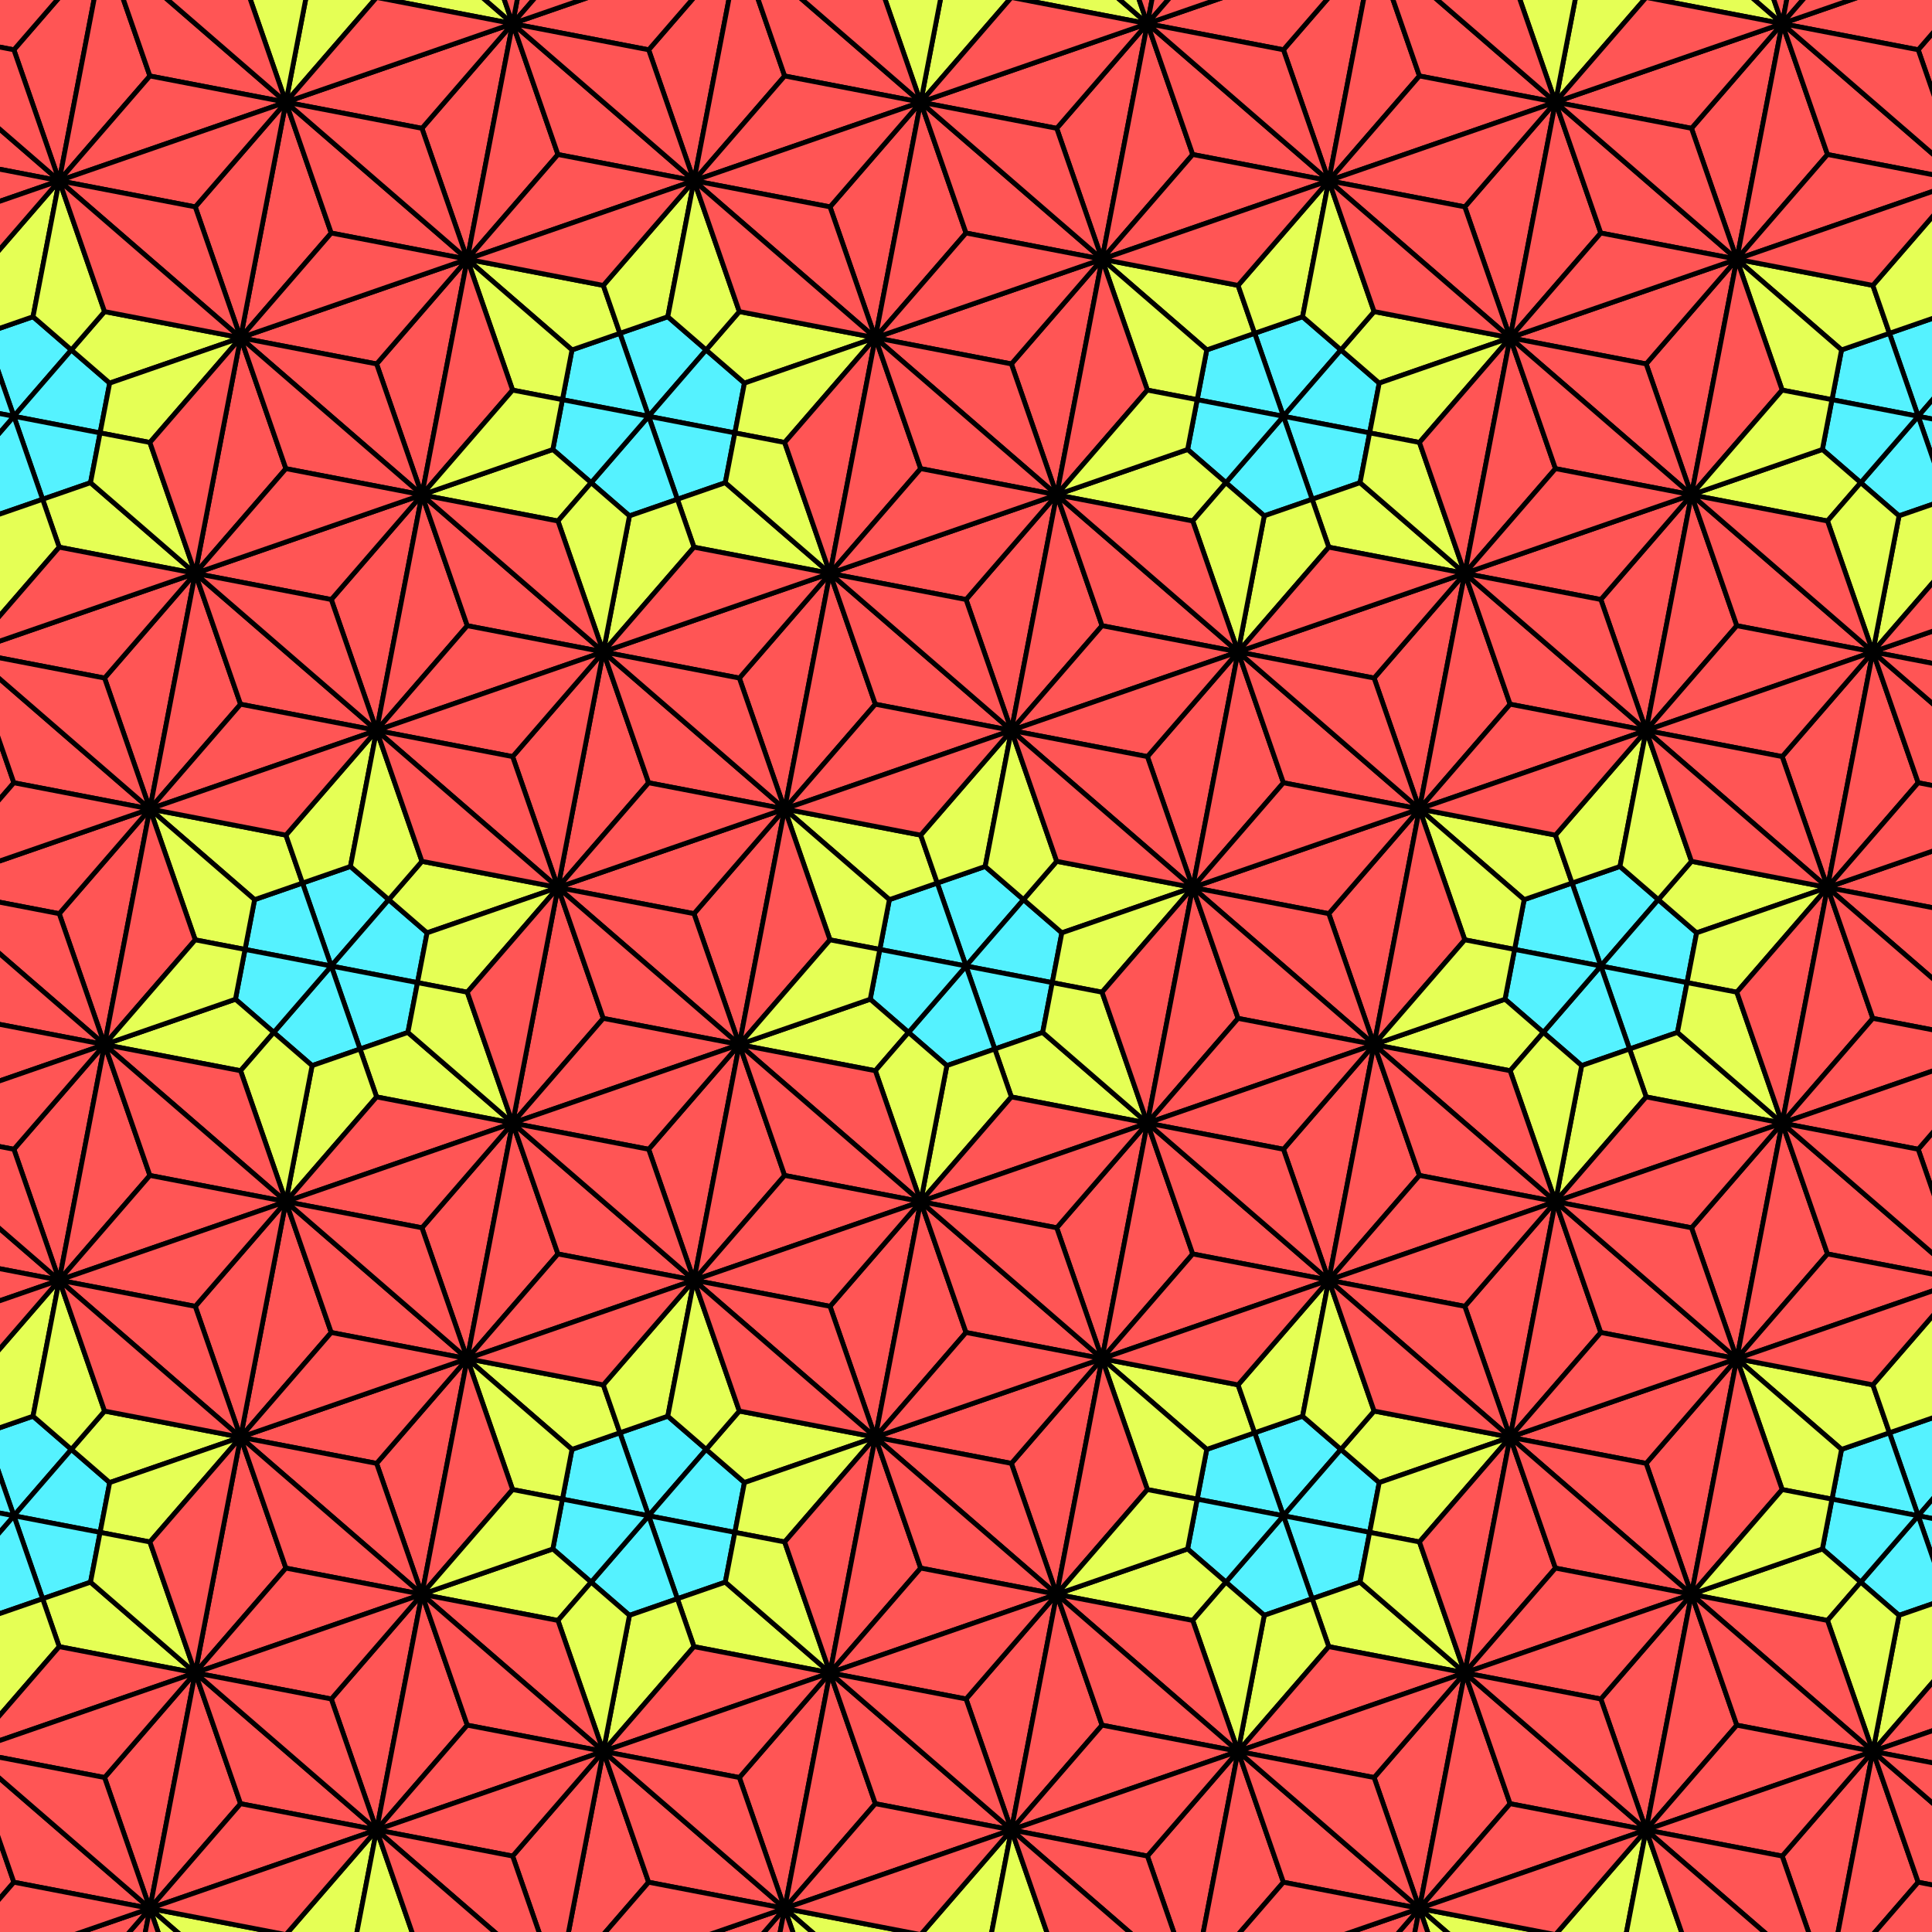 <svg xmlns="http://www.w3.org/2000/svg" xmlns:xlink="http://www.w3.org/1999/xlink" width="1135.846" height="1135.846" viewBox="0 0 300.526 300.526" xmlns:v="https://vecta.io/nano"><rect x="0" y="0" width="300.526" height="300.526" fill="#333333" stroke="none"/><style><![CDATA[.B{stroke:#000}.C{stroke-width:.75}.D{fill:#f55}.E{fill:#e5ff55}.F{fill:#55f2ff}]]></style><path d="M0 150.263h150.263v150.263H0z" fill="#fff"/><g transform="matrix(.189 -.982 .982 .189 -47.103 186.295)" class="B C"><g class="D"><use xlink:href="#B"/><use xlink:href="#C"/><use xlink:href="#D"/><use xlink:href="#E"/><use xlink:href="#F"/><use xlink:href="#G"/><use xlink:href="#H"/><use xlink:href="#I"/><use xlink:href="#G" x="37.321"/><use xlink:href="#J"/><use xlink:href="#C" x="37.321"/><use xlink:href="#K"/><use xlink:href="#L"/><use xlink:href="#M"/><use xlink:href="#N"/><use xlink:href="#O"/><use xlink:href="#P"/><use xlink:href="#Q"/><use xlink:href="#E" x="74.641" y="64.641"/><use xlink:href="#R"/><use xlink:href="#S"/><use xlink:href="#T"/><use xlink:href="#U"/><use xlink:href="#V"/></g><g class="F"><use xlink:href="#W"/><use xlink:href="#X"/><use xlink:href="#Y"/><use xlink:href="#Z"/><use xlink:href="#a"/><use xlink:href="#b"/></g><g class="E"><use xlink:href="#c"/><use xlink:href="#d"/><use xlink:href="#e"/></g><g class="D"><use xlink:href="#f"/><use xlink:href="#g"/></g><g class="E"><use xlink:href="#h"/><use xlink:href="#i"/><use xlink:href="#j"/></g><use xlink:href="#k" class="D"/><g class="E"><use xlink:href="#l"/><use xlink:href="#m"/><use xlink:href="#n"/></g><g class="D"><use xlink:href="#o"/><use xlink:href="#p"/></g><g class="E"><use xlink:href="#q"/><use xlink:href="#r"/><use xlink:href="#s"/></g><use xlink:href="#t" class="D"/></g><g transform="matrix(.189 -.982 .982 .189 51.639 186.294)" class="B C"><g class="D"><use xlink:href="#B"/><use xlink:href="#C"/><use xlink:href="#D"/><use xlink:href="#E"/><use xlink:href="#F"/><use xlink:href="#G"/><use xlink:href="#H"/><use xlink:href="#I"/><use xlink:href="#G" x="37.321"/><use xlink:href="#J"/><use xlink:href="#C" x="37.321"/><use xlink:href="#K"/><use xlink:href="#L"/><use xlink:href="#M"/><use xlink:href="#N"/><use xlink:href="#O"/><use xlink:href="#P"/><use xlink:href="#Q"/><use xlink:href="#E" x="74.641" y="64.641"/><use xlink:href="#R"/><use xlink:href="#S"/><use xlink:href="#T"/><use xlink:href="#U"/><use xlink:href="#V"/></g><g class="F"><use xlink:href="#W"/><use xlink:href="#X"/><use xlink:href="#Y"/><use xlink:href="#Z"/><use xlink:href="#a"/><use xlink:href="#b"/></g><g class="E"><use xlink:href="#c"/><use xlink:href="#d"/><use xlink:href="#e"/></g><g class="D"><use xlink:href="#f"/><use xlink:href="#g"/></g><g class="E"><use xlink:href="#h"/><use xlink:href="#i"/><use xlink:href="#j"/></g><use xlink:href="#k" class="D"/><g class="E"><use xlink:href="#l"/><use xlink:href="#m"/><use xlink:href="#n"/></g><g class="D"><use xlink:href="#o"/><use xlink:href="#p"/></g><g class="E"><use xlink:href="#q"/><use xlink:href="#r"/><use xlink:href="#s"/></g><use xlink:href="#t" class="D"/></g><g transform="matrix(.189 -.982 .982 .189 150.379 186.293)" class="B C"><g class="D"><use xlink:href="#B"/><use xlink:href="#C"/><use xlink:href="#D"/><use xlink:href="#E"/><use xlink:href="#F"/><use xlink:href="#G"/><use xlink:href="#H"/><use xlink:href="#I"/><use xlink:href="#G" x="37.321"/><use xlink:href="#J"/><use xlink:href="#C" x="37.321"/><use xlink:href="#K"/><use xlink:href="#L"/><use xlink:href="#M"/><use xlink:href="#N"/><use xlink:href="#O"/><use xlink:href="#P"/><use xlink:href="#Q"/><use xlink:href="#E" x="74.641" y="64.641"/><use xlink:href="#R"/><use xlink:href="#S"/><use xlink:href="#T"/><use xlink:href="#U"/><use xlink:href="#V"/></g><g class="F"><use xlink:href="#W"/><use xlink:href="#X"/><use xlink:href="#Y"/><use xlink:href="#Z"/><use xlink:href="#a"/><use xlink:href="#b"/></g><g class="E"><use xlink:href="#c"/><use xlink:href="#d"/><use xlink:href="#e"/></g><g class="D"><use xlink:href="#f"/><use xlink:href="#g"/></g><g class="E"><use xlink:href="#h"/><use xlink:href="#i"/><use xlink:href="#j"/></g><use xlink:href="#k" class="D"/><g class="E"><use xlink:href="#l"/><use xlink:href="#m"/><use xlink:href="#n"/></g><g class="D"><use xlink:href="#o"/><use xlink:href="#p"/></g><g class="E"><use xlink:href="#q"/><use xlink:href="#r"/><use xlink:href="#s"/></g><use xlink:href="#t" class="D"/></g><g transform="matrix(.189 -.982 .982 .189 -145.842 186.296)" class="B C"><g class="D"><use xlink:href="#B"/><use xlink:href="#C"/><use xlink:href="#D"/><use xlink:href="#E"/><use xlink:href="#F"/><use xlink:href="#G"/><use xlink:href="#H"/><use xlink:href="#I"/><use xlink:href="#G" x="37.321"/><use xlink:href="#J"/><use xlink:href="#C" x="37.321"/><use xlink:href="#K"/><use xlink:href="#L"/><use xlink:href="#M"/><use xlink:href="#N"/><use xlink:href="#O"/><use xlink:href="#P"/><use xlink:href="#Q"/><use xlink:href="#E" x="74.641" y="64.641"/><use xlink:href="#R"/><use xlink:href="#S"/><use xlink:href="#T"/><use xlink:href="#U"/><use xlink:href="#V"/></g><g class="F"><use xlink:href="#W"/><use xlink:href="#X"/><use xlink:href="#Y"/><use xlink:href="#Z"/><use xlink:href="#a"/><use xlink:href="#b"/></g><g class="E"><use xlink:href="#c"/><use xlink:href="#d"/><use xlink:href="#e"/></g><g class="D"><use xlink:href="#f"/><use xlink:href="#g"/></g><g class="E"><use xlink:href="#h"/><use xlink:href="#i"/><use xlink:href="#j"/></g><use xlink:href="#k" class="D"/><g class="E"><use xlink:href="#l"/><use xlink:href="#m"/><use xlink:href="#n"/></g><g class="D"><use xlink:href="#o"/><use xlink:href="#p"/></g><g class="E"><use xlink:href="#q"/><use xlink:href="#r"/><use xlink:href="#s"/></g><use xlink:href="#t" class="D"/></g><g transform="matrix(.189 -.982 .982 .189 -96.473 271.807)" class="B C"><g class="D"><use xlink:href="#B"/><use xlink:href="#C"/><use xlink:href="#D"/><use xlink:href="#E"/><use xlink:href="#F"/><use xlink:href="#G"/><use xlink:href="#H"/><use xlink:href="#I"/><use xlink:href="#G" x="37.321"/><use xlink:href="#J"/><use xlink:href="#C" x="37.321"/><use xlink:href="#K"/><use xlink:href="#L"/><use xlink:href="#M"/><use xlink:href="#N"/><use xlink:href="#O"/><use xlink:href="#P"/><use xlink:href="#Q"/><use xlink:href="#E" x="74.641" y="64.641"/><use xlink:href="#R"/><use xlink:href="#S"/><use xlink:href="#T"/><use xlink:href="#U"/><use xlink:href="#V"/></g><g class="F"><use xlink:href="#W"/><use xlink:href="#X"/><use xlink:href="#Y"/><use xlink:href="#Z"/><use xlink:href="#a"/><use xlink:href="#b"/></g><g class="E"><use xlink:href="#c"/><use xlink:href="#d"/><use xlink:href="#e"/></g><g class="D"><use xlink:href="#f"/><use xlink:href="#g"/></g><g class="E"><use xlink:href="#h"/><use xlink:href="#i"/><use xlink:href="#j"/></g><use xlink:href="#k" class="D"/><g class="E"><use xlink:href="#l"/><use xlink:href="#m"/><use xlink:href="#n"/></g><g class="D"><use xlink:href="#o"/><use xlink:href="#p"/></g><g class="E"><use xlink:href="#q"/><use xlink:href="#r"/><use xlink:href="#s"/></g><use xlink:href="#t" class="D"/></g><g transform="matrix(.189 -.982 .982 .189 2.268 271.806)" class="B C"><g class="D"><use xlink:href="#B"/><use xlink:href="#C"/><use xlink:href="#D"/><use xlink:href="#E"/><use xlink:href="#F"/><use xlink:href="#G"/><use xlink:href="#H"/><use xlink:href="#I"/><use xlink:href="#G" x="37.321"/><use xlink:href="#J"/><use xlink:href="#C" x="37.321"/><use xlink:href="#K"/><use xlink:href="#L"/><use xlink:href="#M"/><use xlink:href="#N"/><use xlink:href="#O"/><use xlink:href="#P"/><use xlink:href="#Q"/><use xlink:href="#E" x="74.641" y="64.641"/><use xlink:href="#R"/><use xlink:href="#S"/><use xlink:href="#T"/><use xlink:href="#U"/><use xlink:href="#V"/></g><g class="F"><use xlink:href="#W"/><use xlink:href="#X"/><use xlink:href="#Y"/><use xlink:href="#Z"/><use xlink:href="#a"/><use xlink:href="#b"/></g><g class="E"><use xlink:href="#c"/><use xlink:href="#d"/><use xlink:href="#e"/></g><g class="D"><use xlink:href="#f"/><use xlink:href="#g"/></g><g class="E"><use xlink:href="#h"/><use xlink:href="#i"/><use xlink:href="#j"/></g><use xlink:href="#k" class="D"/><g class="E"><use xlink:href="#l"/><use xlink:href="#m"/><use xlink:href="#n"/></g><g class="D"><use xlink:href="#o"/><use xlink:href="#p"/></g><g class="E"><use xlink:href="#q"/><use xlink:href="#r"/><use xlink:href="#s"/></g><use xlink:href="#t" class="D"/></g><g transform="matrix(.189 -.982 .982 .189 101.008 271.806)" class="B C"><g class="D"><use xlink:href="#B"/><use xlink:href="#C"/><use xlink:href="#D"/><use xlink:href="#E"/><use xlink:href="#F"/><use xlink:href="#G"/><use xlink:href="#H"/><use xlink:href="#I"/><use xlink:href="#G" x="37.321"/><use xlink:href="#J"/><use xlink:href="#C" x="37.321"/><use xlink:href="#K"/><use xlink:href="#L"/><use xlink:href="#M"/><use xlink:href="#N"/><use xlink:href="#O"/><use xlink:href="#P"/><use xlink:href="#Q"/><use xlink:href="#E" x="74.641" y="64.641"/><use xlink:href="#R"/><use xlink:href="#S"/><use xlink:href="#T"/><use xlink:href="#U"/><use xlink:href="#V"/></g><g class="F"><use xlink:href="#W"/><use xlink:href="#X"/><use xlink:href="#Y"/><use xlink:href="#Z"/><use xlink:href="#a"/><use xlink:href="#b"/></g><g class="E"><use xlink:href="#c"/><use xlink:href="#d"/><use xlink:href="#e"/></g><g class="D"><use xlink:href="#f"/><use xlink:href="#g"/></g><g class="E"><use xlink:href="#h"/><use xlink:href="#i"/><use xlink:href="#j"/></g><use xlink:href="#k" class="D"/><g class="E"><use xlink:href="#l"/><use xlink:href="#m"/><use xlink:href="#n"/></g><g class="D"><use xlink:href="#o"/><use xlink:href="#p"/></g><g class="E"><use xlink:href="#q"/><use xlink:href="#r"/><use xlink:href="#s"/></g><use xlink:href="#t" class="D"/></g><g transform="matrix(.189 -.982 .982 .189 -195.212 271.809)" class="B C"><g class="D"><use xlink:href="#B"/><use xlink:href="#C"/><use xlink:href="#D"/><use xlink:href="#E"/><use xlink:href="#F"/><use xlink:href="#G"/><use xlink:href="#H"/><use xlink:href="#I"/><use xlink:href="#G" x="37.321"/><use xlink:href="#J"/><use xlink:href="#C" x="37.321"/><use xlink:href="#K"/><use xlink:href="#L"/><use xlink:href="#M"/><use xlink:href="#N"/><use xlink:href="#O"/><use xlink:href="#P"/><use xlink:href="#Q"/><use xlink:href="#E" x="74.641" y="64.641"/><use xlink:href="#R"/><use xlink:href="#S"/><use xlink:href="#T"/><use xlink:href="#U"/><use xlink:href="#V"/></g><g class="F"><use xlink:href="#W"/><use xlink:href="#X"/><use xlink:href="#Y"/><use xlink:href="#Z"/><use xlink:href="#a"/><use xlink:href="#b"/></g><g class="E"><use xlink:href="#c"/><use xlink:href="#d"/><use xlink:href="#e"/></g><g class="D"><use xlink:href="#f"/><use xlink:href="#g"/></g><g class="E"><use xlink:href="#h"/><use xlink:href="#i"/><use xlink:href="#j"/></g><use xlink:href="#k" class="D"/><g class="E"><use xlink:href="#l"/><use xlink:href="#m"/><use xlink:href="#n"/></g><g class="D"><use xlink:href="#o"/><use xlink:href="#p"/></g><g class="E"><use xlink:href="#q"/><use xlink:href="#r"/><use xlink:href="#s"/></g><use xlink:href="#t" class="D"/></g><g transform="matrix(.189 -.982 .982 .189 -47.102 357.319)" class="B C"><g class="D"><use xlink:href="#B"/><use xlink:href="#C"/><use xlink:href="#D"/><use xlink:href="#E"/><use xlink:href="#F"/><use xlink:href="#G"/><use xlink:href="#H"/><use xlink:href="#I"/><use xlink:href="#G" x="37.321"/><use xlink:href="#J"/><use xlink:href="#C" x="37.321"/><use xlink:href="#K"/><use xlink:href="#L"/><use xlink:href="#M"/><use xlink:href="#N"/><use xlink:href="#O"/><use xlink:href="#P"/><use xlink:href="#Q"/><use xlink:href="#E" x="74.641" y="64.641"/><use xlink:href="#R"/><use xlink:href="#S"/><use xlink:href="#T"/><use xlink:href="#U"/><use xlink:href="#V"/></g><g class="F"><use xlink:href="#W"/><use xlink:href="#X"/><use xlink:href="#Y"/><use xlink:href="#Z"/><use xlink:href="#a"/><use xlink:href="#b"/></g><g class="E"><use xlink:href="#c"/><use xlink:href="#d"/><use xlink:href="#e"/></g><g class="D"><use xlink:href="#f"/><use xlink:href="#g"/></g><g class="E"><use xlink:href="#h"/><use xlink:href="#i"/><use xlink:href="#j"/></g><use xlink:href="#k" class="D"/><g class="E"><use xlink:href="#l"/><use xlink:href="#m"/><use xlink:href="#n"/></g><g class="D"><use xlink:href="#o"/><use xlink:href="#p"/></g><g class="E"><use xlink:href="#q"/><use xlink:href="#r"/><use xlink:href="#s"/></g><use xlink:href="#t" class="D"/></g><g transform="matrix(.189 -.982 .982 .189 51.638 357.319)" class="B C"><g class="D"><use xlink:href="#B"/><use xlink:href="#C"/><use xlink:href="#D"/><use xlink:href="#E"/><use xlink:href="#F"/><use xlink:href="#G"/><use xlink:href="#H"/><use xlink:href="#I"/><use xlink:href="#G" x="37.321"/><use xlink:href="#J"/><use xlink:href="#C" x="37.321"/><use xlink:href="#K"/><use xlink:href="#L"/><use xlink:href="#M"/><use xlink:href="#N"/><use xlink:href="#O"/><use xlink:href="#P"/><use xlink:href="#Q"/><use xlink:href="#E" x="74.641" y="64.641"/><use xlink:href="#R"/><use xlink:href="#S"/><use xlink:href="#T"/><use xlink:href="#U"/><use xlink:href="#V"/></g><g class="F"><use xlink:href="#W"/><use xlink:href="#X"/><use xlink:href="#Y"/><use xlink:href="#Z"/><use xlink:href="#a"/><use xlink:href="#b"/></g><g class="E"><use xlink:href="#c"/><use xlink:href="#d"/><use xlink:href="#e"/></g><g class="D"><use xlink:href="#f"/><use xlink:href="#g"/></g><g class="E"><use xlink:href="#h"/><use xlink:href="#i"/><use xlink:href="#j"/></g><use xlink:href="#k" class="D"/><g class="E"><use xlink:href="#l"/><use xlink:href="#m"/><use xlink:href="#n"/></g><g class="D"><use xlink:href="#o"/><use xlink:href="#p"/></g><g class="E"><use xlink:href="#q"/><use xlink:href="#r"/><use xlink:href="#s"/></g><use xlink:href="#t" class="D"/></g><g transform="matrix(.189 -.982 .982 .189 150.379 357.318)" class="B C"><g class="D"><use xlink:href="#B"/><use xlink:href="#C"/><use xlink:href="#D"/><use xlink:href="#E"/><use xlink:href="#F"/><use xlink:href="#G"/><use xlink:href="#H"/><use xlink:href="#I"/><use xlink:href="#G" x="37.321"/><use xlink:href="#J"/><use xlink:href="#C" x="37.321"/><use xlink:href="#K"/><use xlink:href="#L"/><use xlink:href="#M"/><use xlink:href="#N"/><use xlink:href="#O"/><use xlink:href="#P"/><use xlink:href="#Q"/><use xlink:href="#E" x="74.641" y="64.641"/><use xlink:href="#R"/><use xlink:href="#S"/><use xlink:href="#T"/><use xlink:href="#U"/><use xlink:href="#V"/></g><g class="F"><use xlink:href="#W"/><use xlink:href="#X"/><use xlink:href="#Y"/><use xlink:href="#Z"/><use xlink:href="#a"/><use xlink:href="#b"/></g><g class="E"><use xlink:href="#c"/><use xlink:href="#d"/><use xlink:href="#e"/></g><g class="D"><use xlink:href="#f"/><use xlink:href="#g"/></g><g class="E"><use xlink:href="#h"/><use xlink:href="#i"/><use xlink:href="#j"/></g><use xlink:href="#k" class="D"/><g class="E"><use xlink:href="#l"/><use xlink:href="#m"/><use xlink:href="#n"/></g><g class="D"><use xlink:href="#o"/><use xlink:href="#p"/></g><g class="E"><use xlink:href="#q"/><use xlink:href="#r"/><use xlink:href="#s"/></g><use xlink:href="#t" class="D"/></g><g transform="matrix(.189 -.982 .982 .189 -145.842 357.319)" class="B C"><g class="D"><use xlink:href="#B"/><use xlink:href="#C"/><use xlink:href="#D"/><use xlink:href="#E"/><use xlink:href="#F"/><use xlink:href="#G"/><use xlink:href="#H"/><use xlink:href="#I"/><use xlink:href="#G" x="37.321"/><use xlink:href="#J"/><use xlink:href="#C" x="37.321"/><use xlink:href="#K"/><use xlink:href="#L"/><use xlink:href="#M"/><use xlink:href="#N"/><use xlink:href="#O"/><use xlink:href="#P"/><use xlink:href="#Q"/><use xlink:href="#E" x="74.641" y="64.641"/><use xlink:href="#R"/><use xlink:href="#S"/><use xlink:href="#T"/><use xlink:href="#U"/><use xlink:href="#V"/></g><g class="F"><use xlink:href="#W"/><use xlink:href="#X"/><use xlink:href="#Y"/><use xlink:href="#Z"/><use xlink:href="#a"/><use xlink:href="#b"/></g><g class="E"><use xlink:href="#c"/><use xlink:href="#d"/><use xlink:href="#e"/></g><g class="D"><use xlink:href="#f"/><use xlink:href="#g"/></g><g class="E"><use xlink:href="#h"/><use xlink:href="#i"/><use xlink:href="#j"/></g><use xlink:href="#k" class="D"/><g class="E"><use xlink:href="#l"/><use xlink:href="#m"/><use xlink:href="#n"/></g><g class="D"><use xlink:href="#o"/><use xlink:href="#p"/></g><g class="E"><use xlink:href="#q"/><use xlink:href="#r"/><use xlink:href="#s"/></g><use xlink:href="#t" class="D"/></g><g transform="matrix(.189 -.982 .982 .189 -96.473 100.784)" class="B C"><g class="D"><use xlink:href="#B"/><use xlink:href="#C"/><use xlink:href="#D"/><use xlink:href="#E"/><use xlink:href="#F"/><use xlink:href="#G"/><use xlink:href="#H"/><use xlink:href="#I"/><use xlink:href="#G" x="37.321"/><use xlink:href="#J"/><use xlink:href="#C" x="37.321"/><use xlink:href="#K"/><use xlink:href="#L"/><use xlink:href="#M"/><use xlink:href="#N"/><use xlink:href="#O"/><use xlink:href="#P"/><use xlink:href="#Q"/><use xlink:href="#E" x="74.641" y="64.641"/><use xlink:href="#R"/><use xlink:href="#S"/><use xlink:href="#T"/><use xlink:href="#U"/><use xlink:href="#V"/></g><g class="F"><use xlink:href="#W"/><use xlink:href="#X"/><use xlink:href="#Y"/><use xlink:href="#Z"/><use xlink:href="#a"/><use xlink:href="#b"/></g><g class="E"><use xlink:href="#c"/><use xlink:href="#d"/><use xlink:href="#e"/></g><g class="D"><use xlink:href="#f"/><use xlink:href="#g"/></g><g class="E"><use xlink:href="#h"/><use xlink:href="#i"/><use xlink:href="#j"/></g><use xlink:href="#k" class="D"/><g class="E"><use xlink:href="#l"/><use xlink:href="#m"/><use xlink:href="#n"/></g><g class="D"><use xlink:href="#o"/><use xlink:href="#p"/></g><g class="E"><use xlink:href="#q"/><use xlink:href="#r"/><use xlink:href="#s"/></g><use xlink:href="#t" class="D"/></g><g transform="matrix(.189 -.982 .982 .189 2.268 100.782)" class="B C"><g class="D"><use xlink:href="#B"/><use xlink:href="#C"/><use xlink:href="#D"/><use xlink:href="#E"/><use xlink:href="#F"/><use xlink:href="#G"/><use xlink:href="#H"/><use xlink:href="#I"/><use xlink:href="#G" x="37.321"/><use xlink:href="#J"/><use xlink:href="#C" x="37.321"/><use xlink:href="#K"/><use xlink:href="#L"/><use xlink:href="#M"/><use xlink:href="#N"/><use xlink:href="#O"/><use xlink:href="#P"/><use xlink:href="#Q"/><use xlink:href="#E" x="74.641" y="64.641"/><use xlink:href="#R"/><use xlink:href="#S"/><use xlink:href="#T"/><use xlink:href="#U"/><use xlink:href="#V"/></g><g class="F"><use xlink:href="#W"/><use xlink:href="#X"/><use xlink:href="#Y"/><use xlink:href="#Z"/><use xlink:href="#a"/><use xlink:href="#b"/></g><g class="E"><use xlink:href="#c"/><use xlink:href="#d"/><use xlink:href="#e"/></g><g class="D"><use xlink:href="#f"/><use xlink:href="#g"/></g><g class="E"><use xlink:href="#h"/><use xlink:href="#i"/><use xlink:href="#j"/></g><use xlink:href="#k" class="D"/><g class="E"><use xlink:href="#l"/><use xlink:href="#m"/><use xlink:href="#n"/></g><g class="D"><use xlink:href="#o"/><use xlink:href="#p"/></g><g class="E"><use xlink:href="#q"/><use xlink:href="#r"/><use xlink:href="#s"/></g><use xlink:href="#t" class="D"/></g><g transform="matrix(.189 -.982 .982 .189 101.008 100.781)" class="B C"><g class="D"><use xlink:href="#B"/><use xlink:href="#C"/><use xlink:href="#D"/><use xlink:href="#E"/><use xlink:href="#F"/><use xlink:href="#G"/><use xlink:href="#H"/><use xlink:href="#I"/><use xlink:href="#G" x="37.321"/><use xlink:href="#J"/><use xlink:href="#C" x="37.321"/><use xlink:href="#K"/><use xlink:href="#L"/><use xlink:href="#M"/><use xlink:href="#N"/><use xlink:href="#O"/><use xlink:href="#P"/><use xlink:href="#Q"/><use xlink:href="#E" x="74.641" y="64.641"/><use xlink:href="#R"/><use xlink:href="#S"/><use xlink:href="#T"/><use xlink:href="#U"/><use xlink:href="#V"/></g><g class="F"><use xlink:href="#W"/><use xlink:href="#X"/><use xlink:href="#Y"/><use xlink:href="#Z"/><use xlink:href="#a"/><use xlink:href="#b"/></g><g class="E"><use xlink:href="#c"/><use xlink:href="#d"/><use xlink:href="#e"/></g><g class="D"><use xlink:href="#f"/><use xlink:href="#g"/></g><g class="E"><use xlink:href="#h"/><use xlink:href="#i"/><use xlink:href="#j"/></g><use xlink:href="#k" class="D"/><g class="E"><use xlink:href="#l"/><use xlink:href="#m"/><use xlink:href="#n"/></g><g class="D"><use xlink:href="#o"/><use xlink:href="#p"/></g><g class="E"><use xlink:href="#q"/><use xlink:href="#r"/><use xlink:href="#s"/></g><use xlink:href="#t" class="D"/></g><g transform="matrix(.189 -.982 .982 .189 -195.213 100.784)" class="B C"><g class="D"><use xlink:href="#B"/><use xlink:href="#C"/><use xlink:href="#D"/><use xlink:href="#E"/><use xlink:href="#F"/><use xlink:href="#G"/><use xlink:href="#H"/><use xlink:href="#I"/><use xlink:href="#G" x="37.321"/><use xlink:href="#J"/><use xlink:href="#C" x="37.321"/><use xlink:href="#K"/><use xlink:href="#L"/><use xlink:href="#M"/><use xlink:href="#N"/><use xlink:href="#O"/><use xlink:href="#P"/><use xlink:href="#Q"/><use xlink:href="#E" x="74.641" y="64.641"/><use xlink:href="#R"/><use xlink:href="#S"/><use xlink:href="#T"/><use xlink:href="#U"/><use xlink:href="#V"/></g><g class="F"><use xlink:href="#W"/><use xlink:href="#X"/><use xlink:href="#Y"/><use xlink:href="#Z"/><use xlink:href="#a"/><use xlink:href="#b"/></g><g class="E"><use xlink:href="#c"/><use xlink:href="#d"/><use xlink:href="#e"/></g><g class="D"><use xlink:href="#f"/><use xlink:href="#g"/></g><g class="E"><use xlink:href="#h"/><use xlink:href="#i"/><use xlink:href="#j"/></g><use xlink:href="#k" class="D"/><g class="E"><use xlink:href="#l"/><use xlink:href="#m"/><use xlink:href="#n"/></g><g class="D"><use xlink:href="#o"/><use xlink:href="#p"/></g><g class="E"><use xlink:href="#q"/><use xlink:href="#r"/><use xlink:href="#s"/></g><use xlink:href="#t" class="D"/></g><g transform="matrix(.189 -.982 .982 .189 -47.102 15.271)" class="B C"><g class="D"><use xlink:href="#B"/><use xlink:href="#C"/><use xlink:href="#D"/><use xlink:href="#E"/><use xlink:href="#F"/><use xlink:href="#G"/><use xlink:href="#H"/><use xlink:href="#I"/><use xlink:href="#G" x="37.321"/><use xlink:href="#J"/><use xlink:href="#C" x="37.321"/><use xlink:href="#K"/><use xlink:href="#L"/><use xlink:href="#M"/><use xlink:href="#N"/><use xlink:href="#O"/><use xlink:href="#P"/><use xlink:href="#Q"/><use xlink:href="#E" x="74.641" y="64.641"/><use xlink:href="#R"/><use xlink:href="#S"/><use xlink:href="#T"/><use xlink:href="#U"/><use xlink:href="#V"/></g><g class="F"><use xlink:href="#W"/><use xlink:href="#X"/><use xlink:href="#Y"/><use xlink:href="#Z"/><use xlink:href="#a"/><use xlink:href="#b"/></g><g class="E"><use xlink:href="#c"/><use xlink:href="#d"/><use xlink:href="#e"/></g><g class="D"><use xlink:href="#f"/><use xlink:href="#g"/></g><g class="E"><use xlink:href="#h"/><use xlink:href="#i"/><use xlink:href="#j"/></g><use xlink:href="#k" class="D"/><g class="E"><use xlink:href="#l"/><use xlink:href="#m"/><use xlink:href="#n"/></g><g class="D"><use xlink:href="#o"/><use xlink:href="#p"/></g><g class="E"><use xlink:href="#q"/><use xlink:href="#r"/><use xlink:href="#s"/></g><use xlink:href="#t" class="D"/></g><g transform="matrix(.189 -.982 .982 .189 51.637 15.27)" class="B C"><g class="D"><use xlink:href="#B"/><use xlink:href="#C"/><use xlink:href="#D"/><use xlink:href="#E"/><use xlink:href="#F"/><use xlink:href="#G"/><use xlink:href="#H"/><use xlink:href="#I"/><use xlink:href="#G" x="37.321"/><use xlink:href="#J"/><use xlink:href="#C" x="37.321"/><use xlink:href="#K"/><use xlink:href="#L"/><use xlink:href="#M"/><use xlink:href="#N"/><use xlink:href="#O"/><use xlink:href="#P"/><use xlink:href="#Q"/><use xlink:href="#E" x="74.641" y="64.641"/><use xlink:href="#R"/><use xlink:href="#S"/><use xlink:href="#T"/><use xlink:href="#U"/><use xlink:href="#V"/></g><g class="F"><use xlink:href="#W"/><use xlink:href="#X"/><use xlink:href="#Y"/><use xlink:href="#Z"/><use xlink:href="#a"/><use xlink:href="#b"/></g><g class="E"><use xlink:href="#c"/><use xlink:href="#d"/><use xlink:href="#e"/></g><g class="D"><use xlink:href="#f"/><use xlink:href="#g"/></g><g class="E"><use xlink:href="#h"/><use xlink:href="#i"/><use xlink:href="#j"/></g><use xlink:href="#k" class="D"/><g class="E"><use xlink:href="#l"/><use xlink:href="#m"/><use xlink:href="#n"/></g><g class="D"><use xlink:href="#o"/><use xlink:href="#p"/></g><g class="E"><use xlink:href="#q"/><use xlink:href="#r"/><use xlink:href="#s"/></g><use xlink:href="#t" class="D"/></g><g transform="matrix(.189 -.982 .982 .189 150.378 15.269)" class="B C"><g class="D"><use xlink:href="#B"/><use xlink:href="#C"/><use xlink:href="#D"/><use xlink:href="#E"/><use xlink:href="#F"/><use xlink:href="#G"/><use xlink:href="#H"/><use xlink:href="#I"/><use xlink:href="#G" x="37.321"/><use xlink:href="#J"/><use xlink:href="#C" x="37.321"/><use xlink:href="#K"/><use xlink:href="#L"/><use xlink:href="#M"/><use xlink:href="#N"/><use xlink:href="#O"/><use xlink:href="#P"/><use xlink:href="#Q"/><use xlink:href="#E" x="74.641" y="64.641"/><use xlink:href="#R"/><use xlink:href="#S"/><use xlink:href="#T"/><use xlink:href="#U"/><use xlink:href="#V"/></g><g class="F"><use xlink:href="#W"/><use xlink:href="#X"/><use xlink:href="#Y"/><use xlink:href="#Z"/><use xlink:href="#a"/><use xlink:href="#b"/></g><g class="E"><use xlink:href="#c"/><use xlink:href="#d"/><use xlink:href="#e"/></g><g class="D"><use xlink:href="#f"/><use xlink:href="#g"/></g><g class="E"><use xlink:href="#h"/><use xlink:href="#i"/><use xlink:href="#j"/></g><use xlink:href="#k" class="D"/><g class="E"><use xlink:href="#l"/><use xlink:href="#m"/><use xlink:href="#n"/></g><g class="D"><use xlink:href="#o"/><use xlink:href="#p"/></g><g class="E"><use xlink:href="#q"/><use xlink:href="#r"/><use xlink:href="#s"/></g><use xlink:href="#t" class="D"/></g><g transform="matrix(.189 -.982 .982 .189 -145.844 15.272)" class="B C"><g class="D"><use xlink:href="#B"/><use xlink:href="#C"/><use xlink:href="#D"/><use xlink:href="#E"/><use xlink:href="#F"/><use xlink:href="#G"/><use xlink:href="#H"/><use xlink:href="#I"/><use xlink:href="#G" x="37.321"/><use xlink:href="#J"/><use xlink:href="#C" x="37.321"/><use xlink:href="#K"/><use xlink:href="#L"/><use xlink:href="#M"/><use xlink:href="#N"/><use xlink:href="#O"/><use xlink:href="#P"/><use xlink:href="#Q"/><use xlink:href="#E" x="74.641" y="64.641"/><use xlink:href="#R"/><use xlink:href="#S"/><use xlink:href="#T"/><use xlink:href="#U"/><use xlink:href="#V"/></g><g class="F"><use xlink:href="#W"/><use xlink:href="#X"/><use xlink:href="#Y"/><use xlink:href="#Z"/><use xlink:href="#a"/><use xlink:href="#b"/></g><g class="E"><use xlink:href="#c"/><use xlink:href="#d"/><use xlink:href="#e"/></g><g class="D"><use xlink:href="#f"/><use xlink:href="#g"/></g><g class="E"><use xlink:href="#h"/><use xlink:href="#i"/><use xlink:href="#j"/></g><use xlink:href="#k" class="D"/><g class="E"><use xlink:href="#l"/><use xlink:href="#m"/><use xlink:href="#n"/></g><g class="D"><use xlink:href="#o"/><use xlink:href="#p"/></g><g class="E"><use xlink:href="#q"/><use xlink:href="#r"/><use xlink:href="#s"/></g><use xlink:href="#t" class="D"/></g><defs ><path id="B" d="M54.019 154.68H91.34l-18.66-10.773z"/><path id="C" d="M72.679 143.906l18.66 10.773-18.66-32.32z"/><path id="D" d="M72.679 143.906l-18.66 10.773 18.66-32.32z"/><path id="E" d="M35.359 122.359h37.321l-18.66 10.773z"/><path id="F" d="M54.019 133.133l18.66-10.773-18.66 32.32z"/><path id="G" d="M54.019 133.133l-18.66-10.773 18.66 32.32z"/><path id="H" d="M72.679 122.359H110l-18.66 10.773z"/><path id="I" d="M91.34 133.133L110 122.359l-18.66 32.32z"/><path id="J" d="M91.34 154.68h37.321L110 143.906z"/><path id="K" d="M110 143.906L91.34 154.68l18.66-32.32z"/><path id="L" d="M91.34 154.68h37.321L110 165.453z"/><path id="M" d="M110 165.453l18.66-10.773L110 187z"/><path id="N" d="M110 165.453L91.34 154.68 110 187z"/><path id="O" d="M110 187h37.321l-18.66-10.773z"/><path id="P" d="M128.66 176.227L147.321 187l-18.66-32.32z"/><path id="Q" d="M128.66 176.227L110 187l18.66-32.32z"/><path id="R" d="M128.66 197.773L147.321 187l-18.66 32.32z"/><path id="S" d="M128.66 197.773L110 187l18.66 32.32z"/><path id="T" d="M91.34 219.32h37.321L110 208.547z"/><path id="U" d="M110 208.547l18.66 10.773L110 187z"/><path id="V" d="M110 208.547L91.34 219.32 110 187z"/><path id="W" d="M84.509 193.83l3.943-6.83-3.943-6.83-11.83 6.83z"/><path id="X" d="M72.679 187v-13.66h7.887l3.943 6.83z"/><path id="Y" d="M72.679 187v13.66h7.887l3.943-6.83z"/><path id="Z" d="M72.679 187v13.66h-7.887l-3.943-6.83z"/><path id="a" d="M60.849 193.83L56.906 187l3.943-6.83 11.83 6.83z"/><path id="b" d="M72.679 187v-13.66h-7.887l-3.943 6.83z"/><path id="c" d="M91.34 176.227v-21.547l-10.773 18.66 3.943 6.83z"/><path id="d" d="M72.679 165.453v7.887h7.887l10.773-18.66z"/><path id="e" d="M88.453 187H110l-18.66-10.774-6.83 3.943z"/><path id="f" d="M91.34 176.227L110 187l-18.66-32.32z"/><path id="g" d="M54.019 154.679H91.34l-18.66 10.773z"/><path id="h" d="M91.34 197.773v21.547l-10.773-18.66 3.943-6.83z"/><path id="i" d="M72.679 208.547v-7.887h7.887l10.773 18.66z"/><path id="j" d="M88.453 187H110l-18.66 10.774-6.83-3.943z"/><path id="k" d="M91.34 197.773L110 187l-18.66 32.32z"/><path id="l" d="M54.019 197.773v21.547l10.773-18.66-3.943-6.83z"/><path id="m" d="M72.679 208.547v-7.887h-7.887l-10.773 18.66z"/><path id="n" d="M56.906 187H35.359l18.66 10.774 6.83-3.943z"/><path id="o" d="M54.019 197.773L35.359 187l18.66 32.32z"/><path id="p" d="M91.339 219.32H54.019l18.66-10.773z"/><path id="q" d="M54.019 176.227v-21.547l10.774 18.66-3.943 6.83z"/><path id="r" d="M72.679 165.453v7.887h-7.887l-10.773-18.66z"/><path id="s" d="M56.906 187H35.359l18.66-10.774 6.83 3.943z"/><path id="t" d="M54.019 176.227L35.359 187l18.66-32.32z"/></defs></svg>